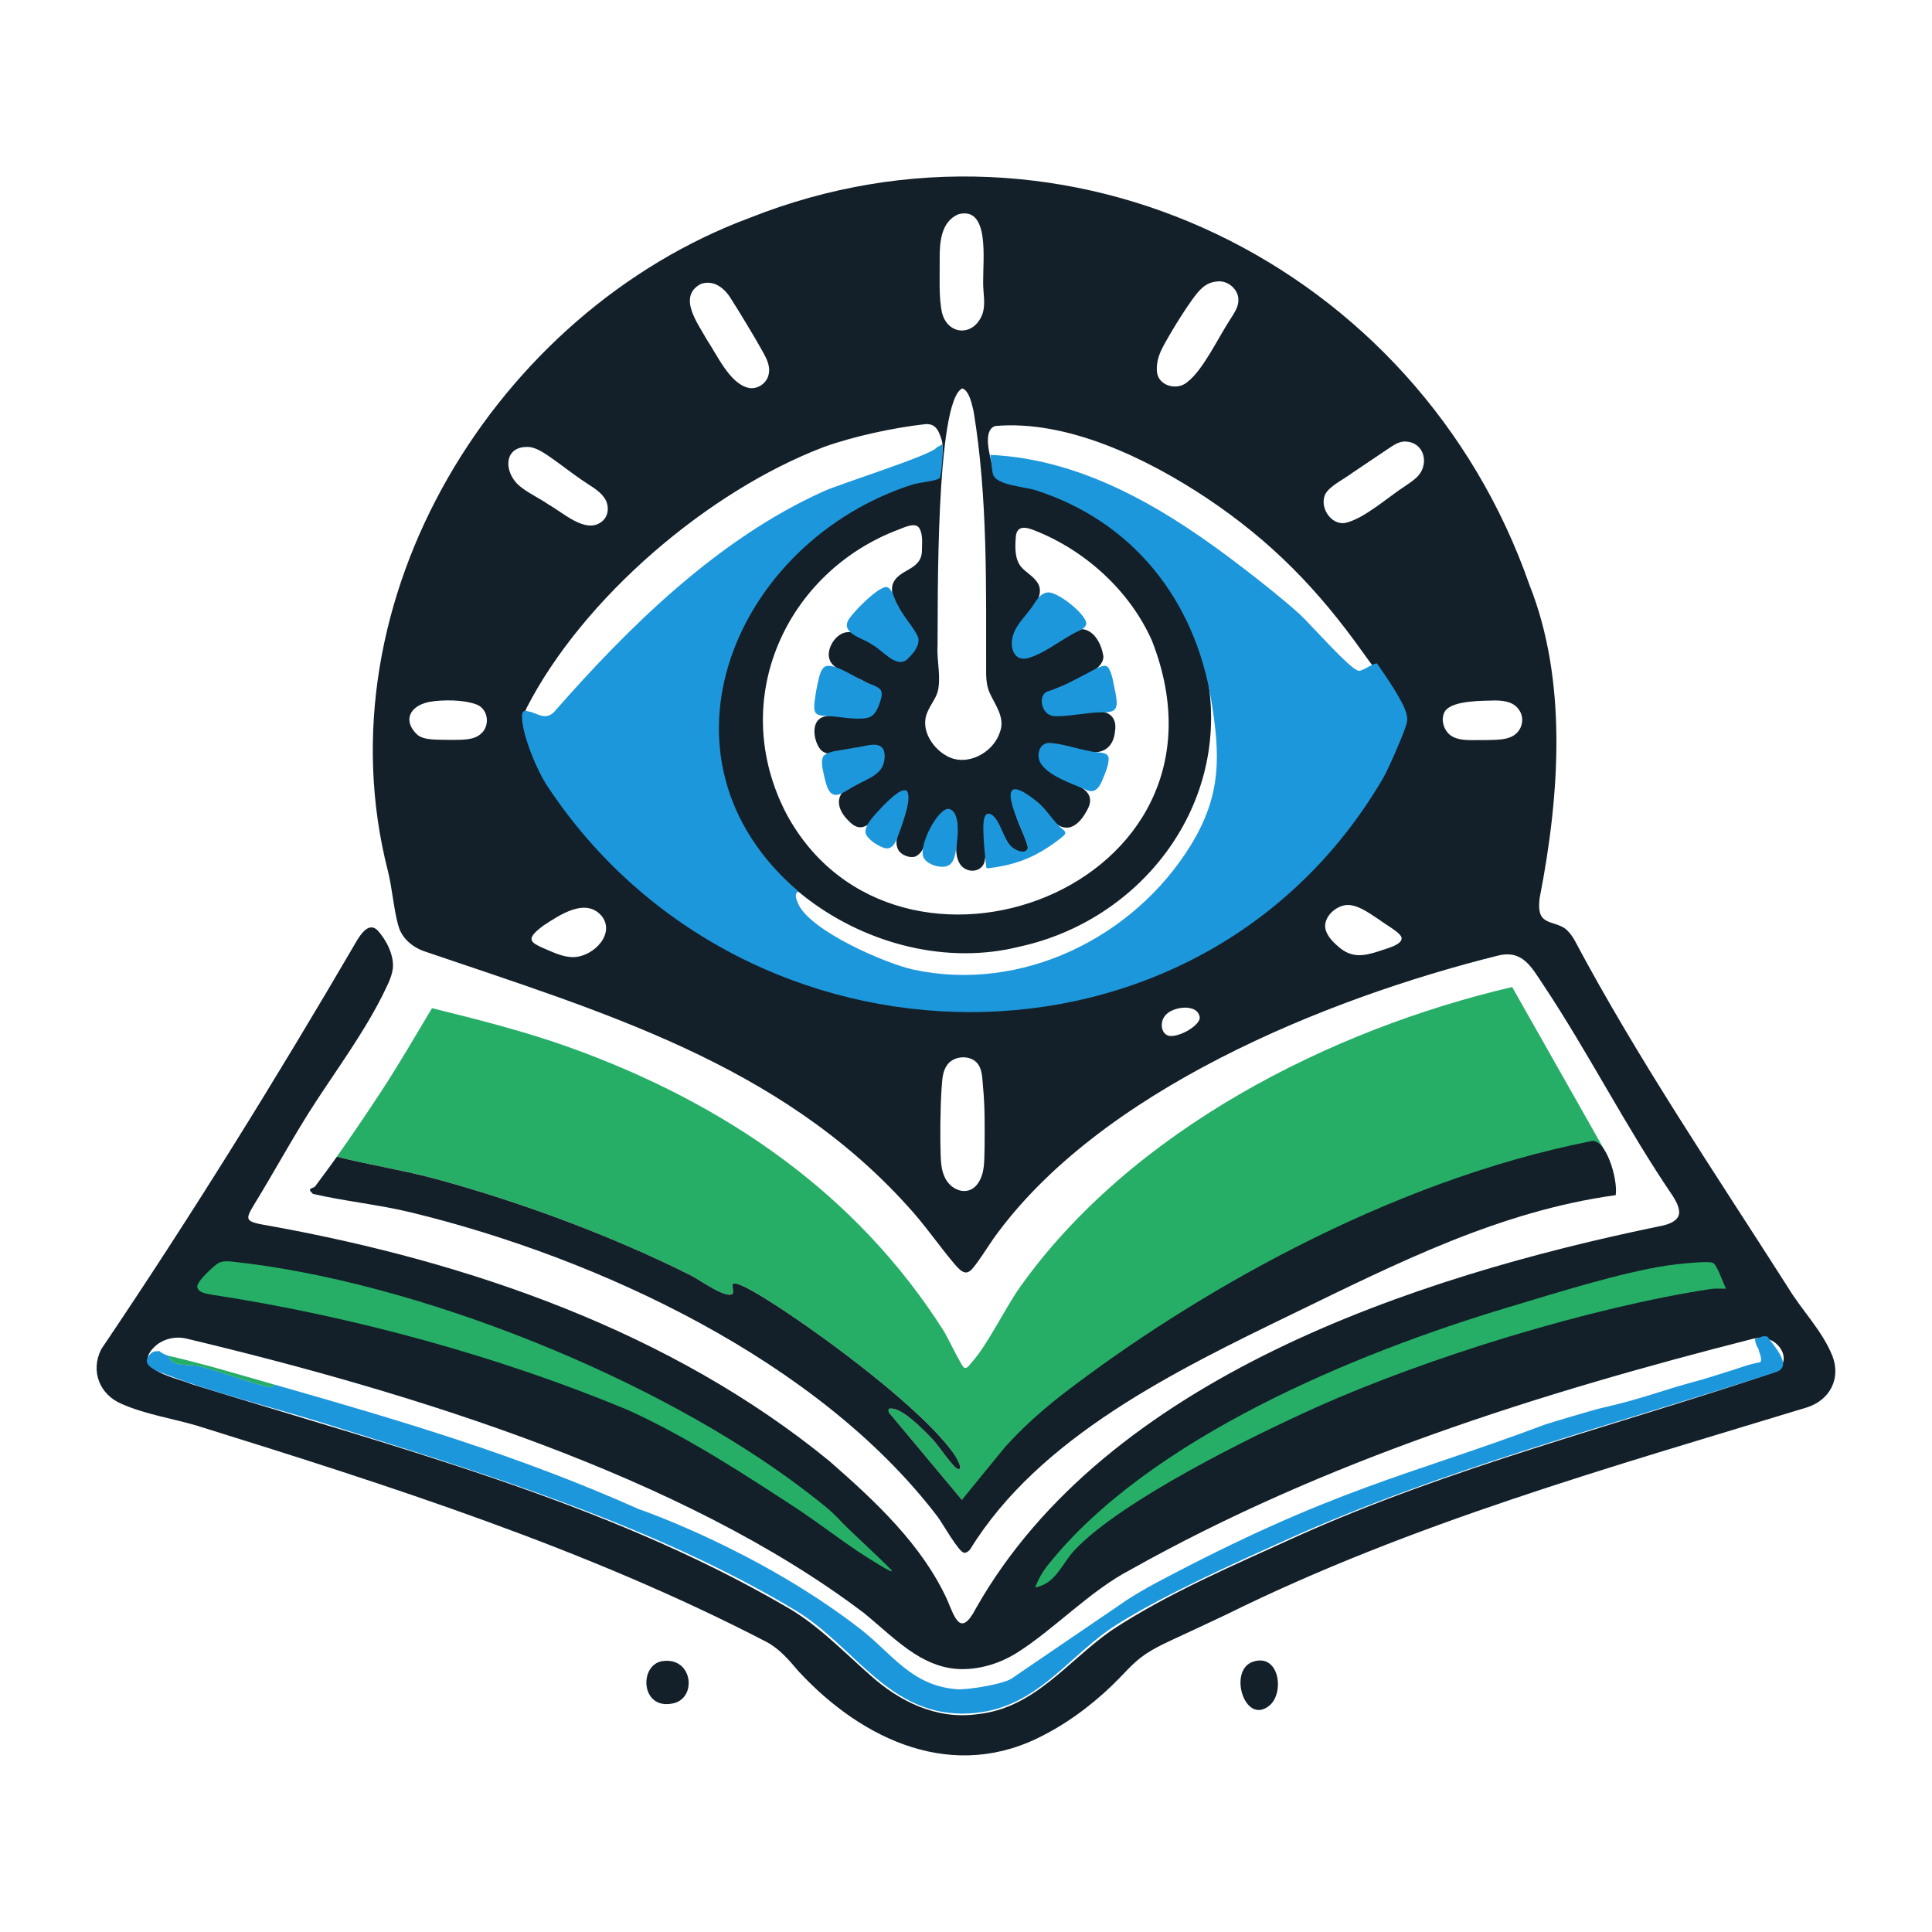 <?xml version='1.0' encoding='utf-8'?>
<svg xmlns="http://www.w3.org/2000/svg" id="Warstwa_1" baseProfile="tiny-ps" version="1.2" viewBox="0 0 500 500">
  
  <title>readthisnoworlater.com</title>

  <path d="M103.03,239.39c-1.2-4.52-1.51-9.46-2.66-14.06-17.9-70.07,28.1-144.62,93.68-168.96,81.99-32.57,172.86,12.12,201.77,95,9.72,24.42,8,53.67,2.63,81.1-.19,1.91-.42,4.36,1.38,5.56,1.54,1.1,4.11,1.1,5.78,2.77.76.73,1.37,1.61,1.89,2.53,16.37,30.79,36.48,60.45,55.22,89.84,3.61,6,8.92,11.23,11.54,17.83,2.16,5.75-.63,11.28-6.54,13.21-50.83,15.51-102.53,29.97-150.4,53.66-4.83,2.28-9.59,4.51-14.34,6.7-3.13,1.45-6.3,3.07-8.89,5.35-1.52,1.32-2.85,2.8-4.27,4.25-5.32,5.54-12.31,11.05-19.33,14.67-23.37,12.61-47.08,1.78-63.83-16.31-2.52-2.96-4.82-5.73-8.28-7.6-46.58-24.16-97.55-40.44-147.38-55.96-6.3-1.86-13.36-2.93-19.45-5.61-5.79-2.4-8.21-8.54-5.34-14.2,23.22-34.38,45.27-69.94,66.1-105.64,1.2-1.99,3.15-4.78,5.28-2.87,2.38,2.5,4.39,6.54,4.09,9.9-.33,2.68-1.77,5.07-2.91,7.48-4.79,9.41-11.26,18.27-17.06,27.14-5.29,8.06-10.75,18.12-15.78,26.3-1.17,1.96-1.96,3.25-1.58,4.01.42,1.09,3.75,1.43,5.38,1.76,51.64,9.31,103.99,27.39,144.91,60.88,11.88,10.38,23.97,21.65,30.51,35.94,1.94,4.6,3.45,9.82,7.43,2.16,33.72-59.46,113.46-85.81,177.02-98.89,2.19-.38,5.2-1.42,4.95-3.84-.12-1.47-.84-2.68-1.65-4-11.92-17.46-21.73-36.91-33.41-54.49-3.17-4.69-5.4-9.33-11.94-7.66-44.57,11.13-103.22,34.98-130.54,73.35-1.73,2.55-3.78,5.79-5.19,7.45-1.62,1.97-2.81,1.37-4.93-1.17-3.95-4.69-7.84-10.36-12.04-14.87-33.3-36.87-79.09-50.24-124.76-65.81-3.27-1.06-6.16-3.45-7.02-6.82l-.03-.11v.02ZM248.01,55.45c-4.64,2.03-4.86,7.56-4.82,12.01.04,4.3-.27,9.51.61,13.5,1.47,5.73,7.94,6.2,10.3.7,1.16-2.83.27-5.78.34-8.72-.05-6.04,1.66-19.49-6.32-17.52l-.1.04h0ZM315.18,72.83c-3.15.19-4.74,2.09-6.75,4.87-1.72,2.4-3.73,5.58-5.34,8.3-2.04,3.63-3.91,6.18-3.69,10.07.25,3.78,5.16,5.12,7.82,2.85,4.09-3.06,8-11.44,11.22-16.37,1.01-1.58,2.17-3.24,2.05-5.15-.07-2.48-2.62-4.75-5.19-4.58h-.11ZM181.33,73.51c-6.09,3.28-.66,10.28,1.61,14.41,2.69,4.02,5.9,11.26,10.68,12.44,2.41.55,4.93-1.2,5.33-3.58.43-2.05-.53-3.91-1.48-5.65-1.01-1.83-2.53-4.42-4.08-6.99-1.52-2.53-3.04-5.01-4.15-6.72-1.71-2.89-4.53-5.07-7.82-3.95l-.1.04h0ZM249.02,100.53c-6.94,3.29-6.27,56.77-6.38,66.52-.25,3.97.96,8.05.05,11.9-.61,2.22-2.6,4.25-3.12,6.73-.83,3.99,2.09,8.17,5.53,10,5.13,2.83,11.87-.84,13.61-6.01,1.6-3.96-1.2-7.15-2.69-10.6-.59-1.48-.78-2.99-.81-4.6-.03-22.71.44-45.52-3.22-67.9-.45-1.94-1.13-5.42-2.92-6.04h-.06,0ZM136.21,183.38c-1.93,4.09.73,8.53,2.76,12.26,49.91,87.93,184.13,85.57,224.37-8.59.51-2.69-1.05-5.44-2.69-7.66-2.71-3.61-5.45-7-8.02-10.66-11.46-16.11-23.53-28.6-40.33-39.83-15.33-10.18-36.03-20.3-54.74-18.65-3.3,1.12-1.41,7.39-.84,10,1.17,4.18,5.4,4.79,9.57,5.91,23.93,6.24,41.83,26.97,46.49,50.92,4.86,32.53-18.14,61.21-48.89,67.9-37.5,9.46-82.18-21.33-78.14-61.59,2.55-27.48,25.04-51.45,51.85-58.72,2.48-.57,4.99-1.62,5.71-4.29.35-1.06.52-2.28.6-3.4.17-2.5-.24-3.21-.58-4.19-.7-2.02-1.72-3.28-4.14-2.99-7.74.88-18.19,3.07-26,5.89-29.91,11.39-62.33,39.06-76.94,67.59l-.04.09h0ZM363.15,114.29c-1.71.18-3.02,1.3-5.53,2.95-2.48,1.67-5.13,3.45-7.64,5.14-2.23,1.7-5.99,3.42-7.04,5.61-1.48,3.28,1.45,7.9,5.14,7.36,5.03-1.11,10.94-6.59,15.97-9.83.74-.5,1.5-1.02,2.15-1.6,4.09-3.25,2.61-9.87-2.96-9.65h-.09,0ZM135.08,126.25c2.04,1.57,4.56,2.7,6.83,4.29,3.89,2.17,9.58,7.61,13.69,4.56,2.04-1.42,2.17-4.4.76-6.32-1.32-1.94-3.83-3.17-5.94-4.67-2.49-1.72-4.92-3.61-7.4-5.37-2.13-1.48-3.86-2.69-5.82-3.03-7.22-.65-6.99,7.02-2.22,10.46l.09.07h0ZM230.94,151.52c1.26-4.55,7.84-3.55,7.66-9.4.06-1.79.23-4.23-.83-5.63-1.02-1.25-3.49-.12-4.98.47-29.17,10.84-44.76,44-29.23,73.73,28.42,52.51,119.64,19.3,94.58-44.84-5.71-12.95-17.37-23.51-30.52-28.62-2.04-.83-4.43-1.34-4.72,1.6-.2,2.52-.37,5.73,1.32,7.82,1.06,1.3,3.01,2.35,4.09,3.87,1.77,2.29.34,5.03-1.19,7.02-2.02,2.69-5.26,6.44-3.8,9.89.3.66.8,1.15,1.47,1.38,2.75,1,8.08-3.03,12.12-5.11,1.12-.57,2.46-1,3.6-.82,2.99.58,4.66,4.24,5.05,7-.02,3.75-6.22,5.33-9.03,7.04-2.92,1.37-7.38,2.01-5.77,5.89,2.17,3.57,7.82,1.27,11.62,1.32,4.09-.54,6.85,1.09,6.18,5.14-.39,4.24-3.26,6.2-7.66,5.14-3.45-.38-8.56-2.95-10.74.19-1.42,4.09,3.46,6.1,6.73,7.77,3.73,1.49,6.71,3.31,4.43,7.35-1.34,2.52-3.61,5.3-6.58,4.25-1.74-.62-3.29-2.83-5.01-4.52-1.49-1.6-7.41-6.81-7.53-2.02.06,1.25.47,2.67.86,3.92.73,2.84,5.33,10.48,1.53,9.59-2.47-1.01-4.64-2.62-6.25-4.52-4.4-4.69-2.88,3.96-3.44,5.93-.21,3.3-4.44,4.03-6.38,1.38-1.06-1.52-1.11-3.47-1.04-5.3-.07-2.48,1.32-7.19-1.65-8.09-2.24-.31-4.34,2.92-5.24,5.02-1.12,2.14-1.32,5.23-3.69,6.3-1.39.51-3.71-.35-4.46-1.78-1.24-2.31.51-5.35,1.12-7.76,2.43-7.9-.92-7.07-5.45-2.21-2.47,2.73-4.94,6.33-8.42,2.59-3.31-3.14-3.85-7.11.83-9.35,2.99-1.61,8.29-3.37,7.58-7.46-.9-3.54-8.21-.71-10.97-.68-2.14.25-3.5.11-4.56-.79-1.73-1.72-2.9-6.72-.2-8.38,3.14-1.76,8.64.89,12.2-1.12,1.78-1.06,3.05-3.38,2.34-5.41-1.55-3.69-9.48-4.67-11.72-7.68-2.01-2.63.6-7.31,3.56-7.95,5.21-.98,9.92,6.77,14.61,5.77,1.78-.57,2.97-2.43,2.96-4.28-.19-4.2-6.28-9.17-5.38-13.53l.02-.09h0ZM110.84,181.71c-4.74,1.04-6.68,4.74-2.91,8.37,1.74,1.61,5.58,1.3,8.23,1.4,3.49,0,6.41.11,8.27-1.55,2.42-2.01,2.02-6.28-.96-7.55-3.3-1.34-8.95-1.35-12.52-.7l-.12.02h0ZM374.03,183.97c-1.34,1.97-.47,5.09,1.52,6.45,2.47,1.55,5.71,1.02,8.54,1.12,3.5-.07,6.39,0,8.23-1.64,1.63-1.38,2.13-3.89,1.07-5.76-1.29-2.33-3.65-2.82-6.35-2.86-3.33.1-10.87-.04-12.95,2.61l-.06.07h0ZM362.68,242.54c-.45-1.3-3.96-3.18-5.73-4.51-2.93-1.97-6.35-4.46-9.3-3.67-2.33.6-4.65,2.76-4.71,5.25.02,2.09,1.73,3.91,3.28,5.25,3.4,3.1,6.53,2.67,10.67,1.3,1.66-.63,6.25-1.61,5.82-3.56l-.02-.06h0ZM137.59,243.27c.19.74,1.33,1.36,2.82,2.02,2.62,1.08,5.3,2.52,8.17,2.4,5.15-.2,10.8-6.15,7.07-10.71-4.17-4.73-10.77-.2-14.95,2.51-1.72,1.26-3.37,2.69-3.12,3.71l.02.07h0ZM301.38,263.06c-1.18,1.53-.96,4.55,1.2,5.02,2.51.41,7.67-2.47,7.93-4.63-.35-3.99-7.36-2.97-9.07-.49l-.07.09h0ZM253.13,275.42c-1.79-2.5-6.14-2.31-7.95.11-1.34,1.86-1.3,3.79-1.53,6.64-.32,5.32-.37,12.5-.2,17.05.07,1.76.2,3.49.91,5.12,1.39,3.62,6.04,5.55,8.63,2.06,1.99-2.78,1.69-6.06,1.82-9.46.03-5.59.11-10.46-.43-15.96-.17-1.84-.15-3.89-1.19-5.47l-.06-.09h0ZM39.52,349.03c-5.14,5.64,6.39,7.58,9.9,9.13,51.56,16.05,106.48,30.05,153.72,57.48,8.29,4.62,14.98,11.66,21.99,17.83,7.51,6.78,17.09,11.61,27.72,10.17,14.79-1.49,23.25-13.58,34.62-21.58,14.75-9.77,32.21-17.13,48.56-24.61,39.52-17.7,81.58-28.35,122.73-42.14,3.74-1.54,3.63-5.36.75-7.72-1.58-1.34-3.72-1.52-5.74-1.14-55.81,14.21-110.88,31.57-161.31,59.85-10.46,5.48-19.72,15.44-29.33,21.47-4.22,2.63-9.17,4.22-14.22,4.2-4.63-.05-8.56-1.65-12.23-3.98-4.49-2.86-8.59-6.86-13.03-10.49-47.01-35.68-117.71-57.31-175.22-71.03-3.18-.81-6.71.1-8.84,2.5l-.07.07h0Z" fill="#142029" />
  <path d="M171.49,429.89c7.78-1.09,8.97,9.5,2.81,10.92-8.56,1.96-9.04-10.04-2.81-10.92Z" fill="#142029" />
  <path d="M328.56,441.37c-6.44,5.38-10.89-9.24-4.2-11.35,6.76-2.13,8.1,8.09,4.2,11.35Z" fill="#142029" />
  <path d="M243.9,114.95c.22,1.38-.18,8.35-.78,8.84-.82.68-5.36,1.11-6.81,1.56-45.9,14.6-70.19,70.61-29.68,105.38-1.19.61-.5,2.04-.15,2.94,2.79,7.09,22.67,15.7,29.93,17.27,27.94,6.02,56.94-8.22,71.68-32.07,8.1-13.1,7.72-23.43,5.35-37.81-4.24-25.71-20.18-46.14-45.47-54.2-2.83-.9-9.95-1.28-10.92-3.97-.41-1.14-.47-3.69-.75-5.17,24.93,1.17,46.63,14.78,65.77,29.55,4.58,3.53,10.1,7.88,14.34,11.74,2.68,2.43,13.11,14.39,15.23,14.59,1.06.1,3.61-1.96,4.73-1.9,2.11,3.05,6.02,8.69,7.28,12,.48,1.27.73,2.31.35,3.68-.66,2.4-4.65,11.64-6.17,14.21-47.66,81.15-165.16,79.19-216.25,1.74-2.6-3.94-6.55-13.34-6.48-17.94.03-2.36,1.83-1.02,1.97-1.24,2.27.62,3.97,2.2,6.18.28,19.51-22.27,42.57-45,69.98-57.31,4.42-1.99,27.99-9.39,29.13-11.27" fill="#1d97dc" />
  <path d="M291.63,414.08c1.99-1.29,5-3.07,7.31-4.3,46.37-24.7,65.21-27.71,100.78-41.06,1.3-.49,13.18-3.96,14.09-4.17,12.9-2.97,13.85-4.07,26.76-7.54.99-.27,8.7-2.68,10.23-3.22,2.76-.97,4.76-1.24,4.76-1.24,0,0,.47-.54,0-1.86-.56-1.59-.25-1.27-.83-2.21-.22-.35-.45-1.08-.57-1.93.88-.13,2.05-1.08,3.27-.61,1.74,2.5,6.85,7.86,1.94,9.23-42.65,13.8-85.95,25.04-126.71,43.43-13.54,6.11-31.05,13.96-43.47,21.73-12.93,8.1-20.75,22.18-38.36,23.11-20.7,1.09-29.52-17.36-44.86-26.61-36.84-22.19-81.02-35.63-121.76-48.38-13.25-4.14-28.58-7.86-41.27-12.75-2.25-.87-7.07-2.38-3.87-5.45.82-.79,1.97-.47,2.16-.61.63.6,1.66,1.05,2.48,1.24.42,2.99,5.68,2.15,7.62,2.63,5.59,1.39,11.1,3.59,16.69,5.05.89.23,2.45.9,3.01-.23,32.92,9.4,62.95,18.26,94.24,32.21,0,0,30.96,10.54,57.42,31.07,8.15,6.32,13.16,14.67,25.01,15.57,2.71.2,12.85-1.4,14.58-3.1" fill="#1d97dc" />
  <path d="M255.55,224.72c-.19-.07-.29-.22-.34-.42-.19-2-.52-5.07-.65-7.39.02-1.58-.7-7.36,1.92-6.17,2.4,1.26,3.21,6.86,5.61,8.63,1.19.91,3.51,1.76,3.88.02-.01-.81-.42-1.54-.91-2.86-.93-2.69-7.5-15.85.15-11.34,1.12.66,2.04,1.37,3.05,2.17,2.88,2.3,4.24,5.28,6.86,7.34.29.24.63.58.56.95-.06.37-.52.76-.86,1.03-5.99,4.73-11.21,7.12-19.22,8.04l-.07-.02h0Z" fill="#1d97dc" />
  <path d="M229.54,151.93c1.47.43,1.87,3.28,2.89,4.81,1.34,2.83,4.03,5.55,5.19,8.2.57,2.18-1.43,4.33-2.88,5.73-2.83,2.4-6.43-2.52-8.94-3.77-2.12-1.68-7.99-2.78-6.35-6.23.98-2.01,7.98-9.03,10.02-8.74h.08s0,0,0,0Z" fill="#1d97dc" />
  <path d="M281.14,161.38c-.32,1.64-2.14,1.73-4.12,3.04-3.37,1.88-7.01,4.73-10.74,5.83-3.65,1.19-5.2-2.44-4.05-5.99.78-2.47,2.69-4.28,4.2-6.32,1.44-1.66,2.4-4.55,4.92-4.63,2.56.01,9.54,5.47,9.78,8v.07h0Z" fill="#1d97dc" />
  <path d="M213.49,172.53c2.14-1.18,7.69,2.75,10,3.7,1.4.83,3.89,1.33,4.5,2.46.48.91-.02,2.35-.38,3.4-.6,1.75-1.49,3.5-3.44,3.75-2.93.53-7.27-.47-10.7-.58-.85-.04-1.85-.11-2.35-.76-.66-.79-.34-2.61-.15-4.09.16-1.11.35-2.19.58-3.27.38-1.53.7-3.82,1.86-4.55l.08-.05h0Z" fill="#1d97dc" />
  <path d="M286.67,172.61c1.2,1.34,1.6,4.92,2.06,6.96.74,3.92.1,4.89-3.66,4.77-3.78.02-8.95,1.19-12.02,1-1.42-.05-2.53-.79-3.06-2.16-.68-1.45-.53-3.5,1.04-4.22,3.75-1.07,7.43-3.19,11.11-5.12,1.24-.64,3.68-2.11,4.49-1.27l.06.04h-.01Z" fill="#1d97dc" />
  <path d="M286.75,195.65c.12.24.14.39.17.58,0,1.93-.86,3.74-1.55,5.48-.81,2.09-2.04,3.76-4.23,2.73-3.88-1.76-9.99-3.59-11.97-7.18-1.03-2.24-.04-5.35,2.91-4.96,3.24.28,6.69,1.5,9.98,2.1,1.62.46,3.91.11,4.64,1.18l.04.07h0Z" fill="#1d97dc" />
  <path d="M212.88,196.16c.24-1.06,2.17-1.65,3.75-1.86,1.42-.25,3.13-.55,4.76-.83,2.1-.17,5.43-1.62,6.98.09.91,1.19.76,3.86-.41,5.5-1.47,1.96-4.01,2.81-6.1,3.99-2.04,1.01-3.93,2.53-5.28,2.66-2.09.19-2.61-2.31-3.07-3.94-.37-1.7-1.09-4.1-.65-5.53l.02-.07h0Z" fill="#1d97dc" />
  <path d="M224.07,215.85c-.71-2.31,2.92-5.5,4.51-7.35,1.43-1.34,4.72-4.84,6.15-3.81,1.29,2.07-1.01,7.79-1.76,10.15-.95,2.31-1.48,5.18-4.04,4.66-1.74-.6-4.01-2.01-4.83-3.58l-.03-.09h0Z" fill="#1d97dc" />
  <path d="M245.5,209.33c3.52.68,2.22,8.98,1.71,11.74-.32,1.33-.83,2.66-2.17,3.1-1.7.52-4.65-.28-5.77-1.84-2.14-2.48,3.22-12.98,6.15-13h.07Z" fill="#1d97dc" />
  <path d="M446.71,333.51c-1.31.03-2.65-.12-3.96.08-31.22,4.76-73.42,17.73-102.21,30.67-16.73,7.52-50.28,24.04-62.44,36.91-3.33,3.53-4.81,8.67-10.21,9.66.9-2.26,1.87-4.01,3.4-5.91,26.21-32.79,79.68-54.82,119.07-66.6,12.26-3.66,28.96-8.99,41.32-10.84,2.06-.31,10.03-1.2,11.53-.69,1.17.4,2.69,5.28,3.51,6.72h0Z" fill="#26ae67" />
  <path d="M208.54,385.9c3.49,2.76,6.11,4.53,9.42,8.14,1.94,2.06,10.78,10.15,12.62,12.18,1.75,1.99-6.91-3.64-8.56-4.72-4.95-3.33-10.09-7.25-15.04-10.59-13.91-9.08-28.78-18.87-44.41-25.97-33.36-13.92-71.34-24.27-107.1-29.77-1.56-.34-4-.36-4.42-2.07-.2-1.34,3.67-4.87,4.97-5.87,1.01-.81,2.29-.87,3.53-.78,48.09,4.99,110.89,30.32,148.89,59.38l.09.07h0Z" fill="#26ae67" />
  <path d="M415.2,297.57c-.34.84-146.73,70.65-148.24,72.28l-18.03,18.31-18.94-22.68c-.14-1.02-.04-1,.94-.94,2.94.18,8.46,5.84,10.55,8.08,1.27,1.36,5.12,7,6.21,7.45,2.01.84-.35-3.14-.7-3.65-8.16-11.72-33.26-30.22-45.61-38.22-1.63-1.06-10.67-7.06-11.75-5.94-.13.59.18,2.31,0,2.5-1.52,1.58-8.77-3.65-10.64-4.59-20.18-10.13-43.91-19-65.72-24.94-8.54-2.32-17.51-3.73-26.1-5.88,3.87-5.48,7.76-11.2,11.44-16.82,4.62-7.05,8.86-14.39,13.19-21.62,12.14,3.02,24.31,6.07,36.09,10.33,39.64,14.34,73.74,37.54,96.4,73.29.88,1.39,4.66,9.32,5.28,9.46.89.21,1.33-.79,1.8-1.29,3.99-4.25,8.79-14.24,12.64-19.65,28.85-40.53,80.18-66.59,127.33-77.61M414.7,296.85c-6.07.65-28.12,6.06-34.54,8.01-27.6,8.38-52.91,23.88-77.41,38.77" fill="#26ae67" />
  <path d="M411.9,295.3c3.59-.7,6.84,9.54,6.25,14-30.1,4.16-56.39,17.52-83.66,30.75-30.23,14.67-65.47,31.79-83.37,60.85-.38.52-.91.96-1.57.96-1.36-.01-5.65-7.69-6.87-9.3-30.71-40.36-87.64-66.93-136.11-78.74-8.43-2.06-17.13-2.9-25.58-4.84-1.81-1.65.09-1.29.6-1.99,1.84-2.51,3.81-5.1,5.59-7.63,8.59,2.15,17.57,3.55,26.1,5.88,21.81,5.94,45.55,14.8,65.72,24.94,1.86.93,9.12,6.17,10.64,4.59.18-.19-.13-1.91,0-2.5,1.08-1.11,10.12,4.89,11.75,5.94,12.34,8,37.45,26.51,45.61,38.22.35.5,2.71,4.48.7,3.65-1.09-.45-4.94-6.09-6.21-7.45-2.1-2.25-7.61-7.9-10.55-8.08-.97-.06-1.08-.08-.94.94l18.94,22.68,11.16-13.67c1.52-1.63,6.35-7.12,15.53-14.15,31.97-24.49,82.79-54.53,136.27-65.04h0Z" fill="#142029" />
  <path d="M71.03,358.35c-.56,1.13-2.12.46-3.01.23-5.59-1.46-11.11-3.66-16.69-5.05-1.94-.48-7.2.36-7.62-2.63,9.28,2.14,18.19,4.84,27.32,7.45h0Z" fill="#26ae67" />
</svg>